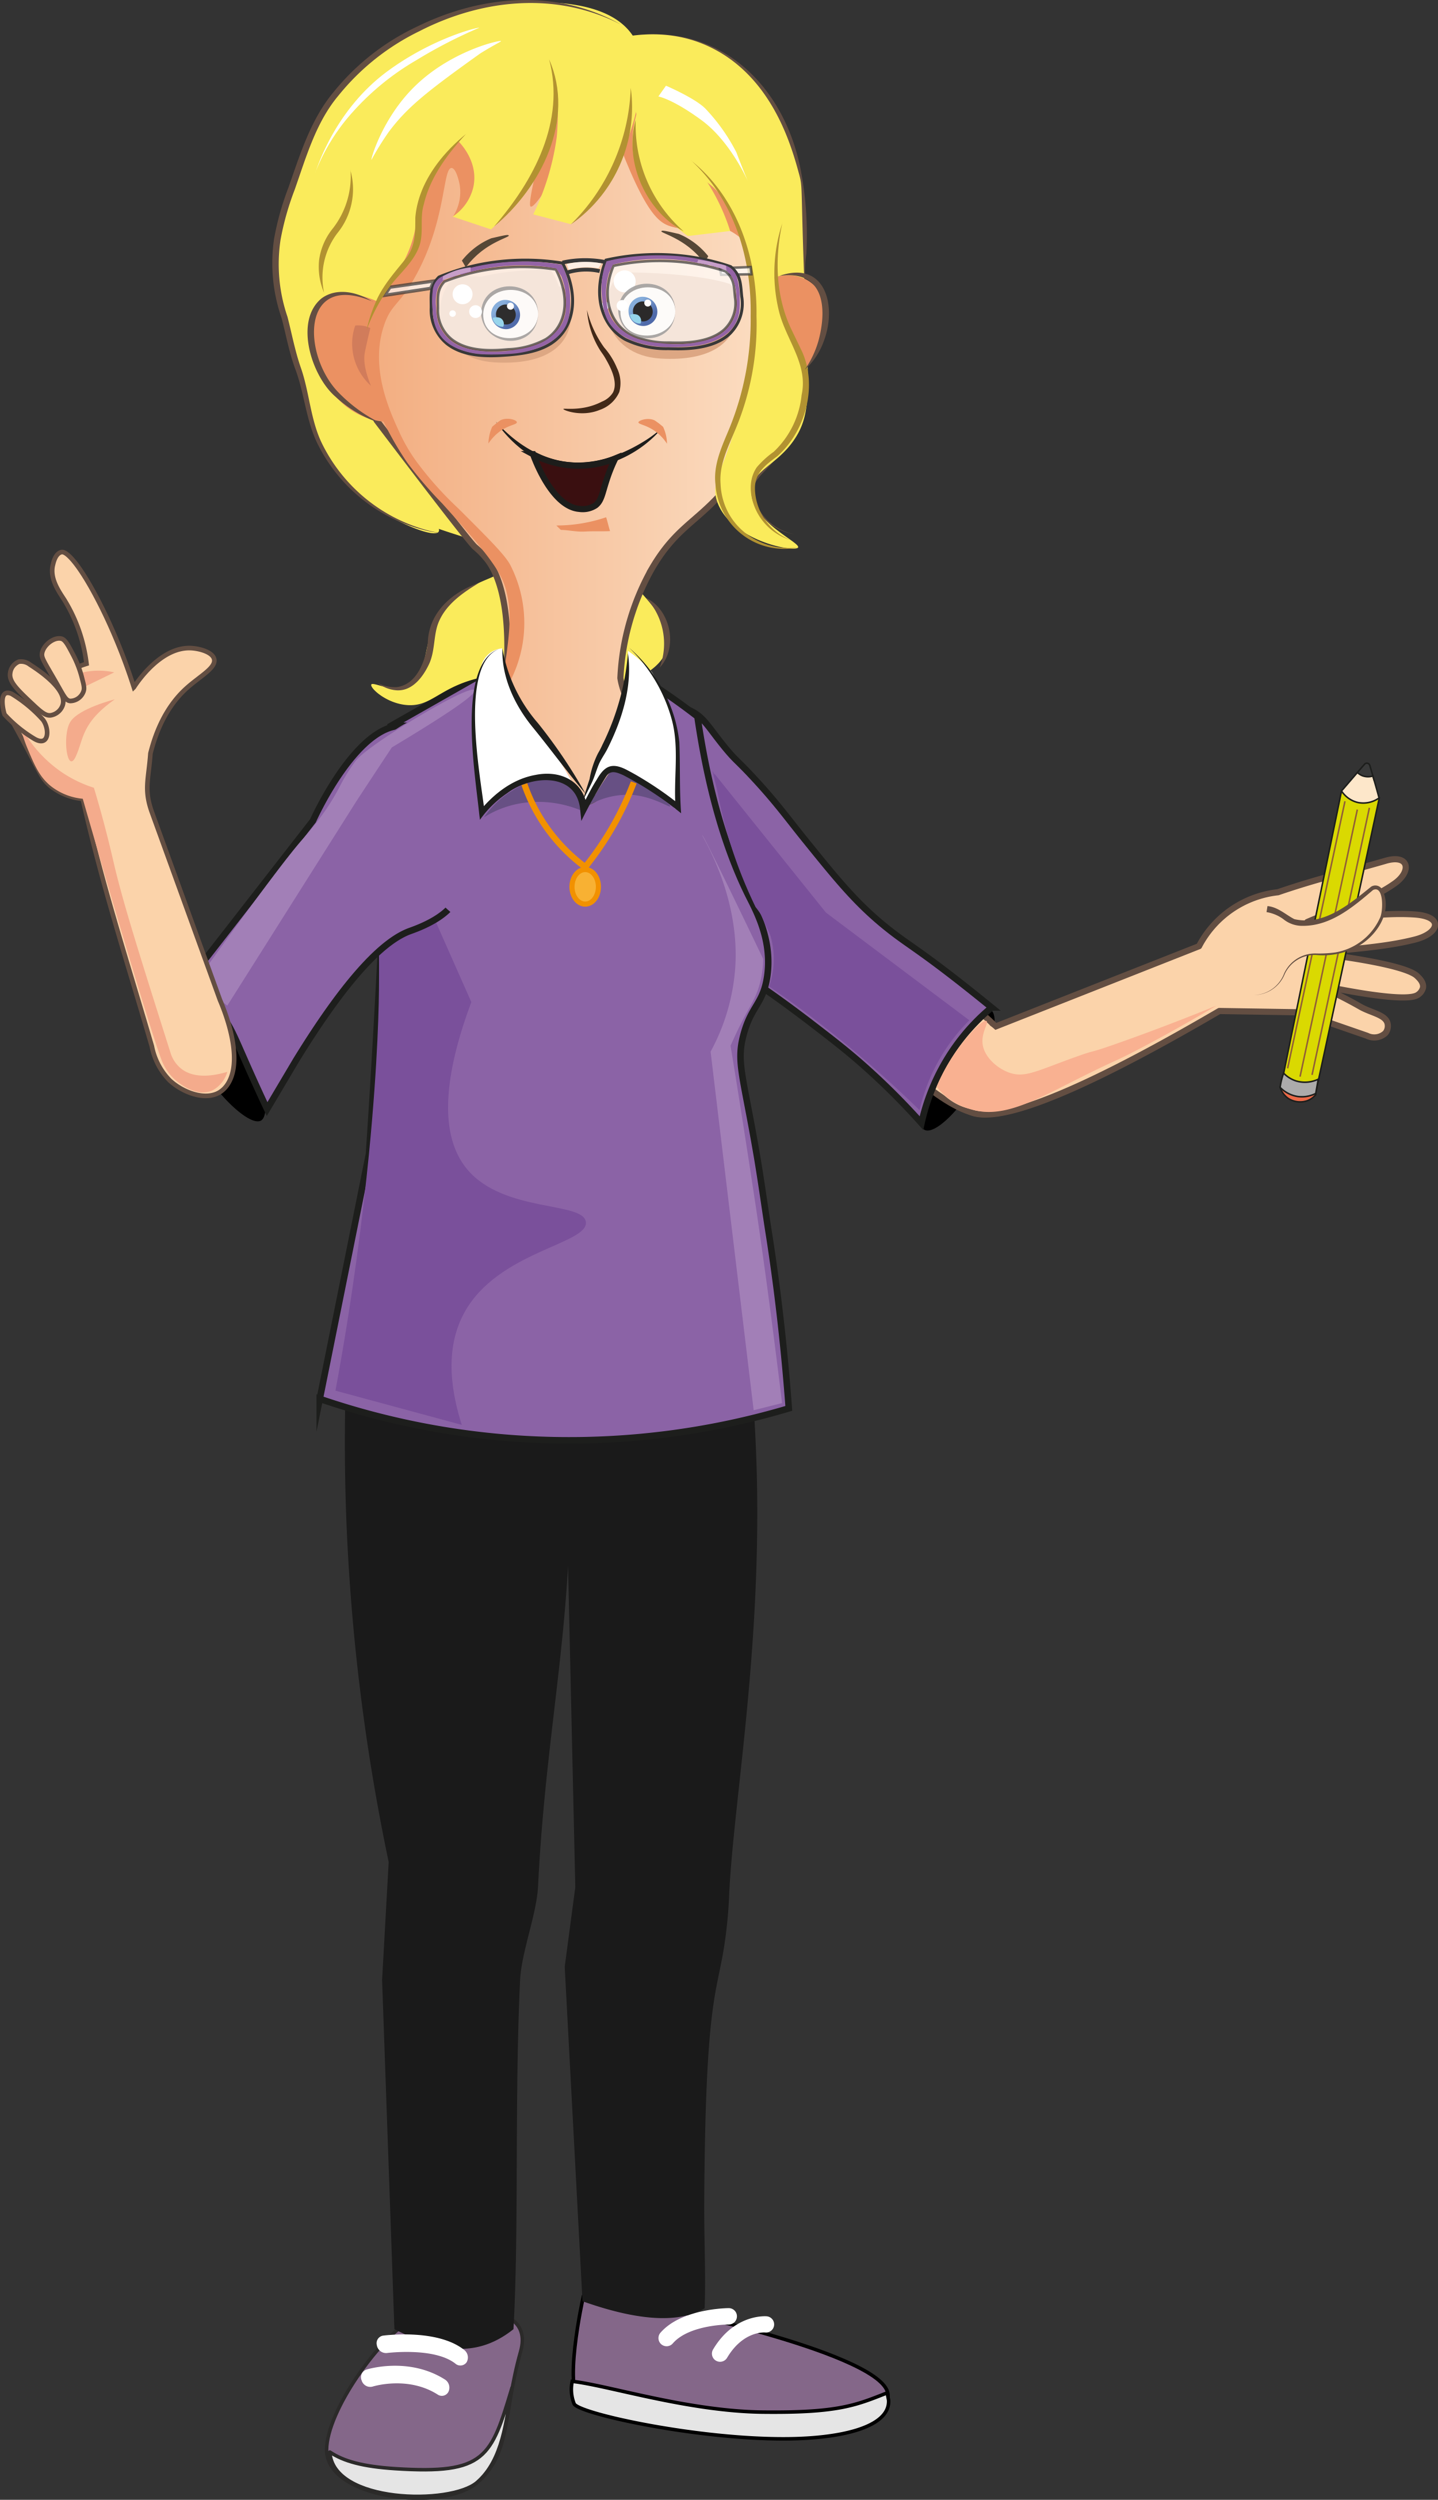 <svg id="Lager_1" data-name="Lager 1" xmlns="http://www.w3.org/2000/svg" xmlns:xlink="http://www.w3.org/1999/xlink" viewBox="0 0 233.71 406.25"><rect x="0" y="0" width="233.71" height="406.25" fill="#333333" stroke="none"/><defs><style>.cls-1,.cls-3{fill:#846789;}.cls-1,.cls-2{stroke:#000;}.cls-1,.cls-12,.cls-19,.cls-2,.cls-23,.cls-3,.cls-33,.cls-34,.cls-40,.cls-41,.cls-42,.cls-48,.cls-49,.cls-50,.cls-59,.cls-9{stroke-miterlimit:22.93;}.cls-1,.cls-2,.cls-3,.cls-5{stroke-width:0.57px;}.cls-1,.cls-10,.cls-11,.cls-12,.cls-13,.cls-14,.cls-15,.cls-16,.cls-17,.cls-19,.cls-2,.cls-21,.cls-22,.cls-23,.cls-24,.cls-26,.cls-27,.cls-29,.cls-3,.cls-31,.cls-32,.cls-33,.cls-34,.cls-38,.cls-39,.cls-4,.cls-40,.cls-41,.cls-42,.cls-43,.cls-44,.cls-45,.cls-47,.cls-48,.cls-49,.cls-5,.cls-59,.cls-6,.cls-60,.cls-8,.cls-9{fill-rule:evenodd;}.cls-2,.cls-5{fill:#e5e5e5;}.cls-3,.cls-5{stroke:#2b2a29;}.cls-4{fill:#1a1a1a;}.cls-5{stroke-linecap:round;}.cls-10,.cls-5{stroke-linejoin:round;}.cls-33,.cls-36,.cls-41,.cls-42,.cls-43,.cls-6{fill:#fff;}.cls-7{fill:#634e42;}.cls-10,.cls-11,.cls-58,.cls-59,.cls-9{fill:#fbd3aa;}.cls-10,.cls-23,.cls-59,.cls-9{stroke:#634e42;}.cls-12,.cls-16{fill:#8b63a6;}.cls-12,.cls-19,.cls-51,.cls-52,.cls-53,.cls-54,.cls-55,.cls-56{stroke:#1d1e1c;}.cls-12,.cls-19{stroke-width:1.06px;}.cls-13{fill:#7a509b;}.cls-14{fill:#699bd0;}.cls-15{fill:#97bee5;}.cls-17{fill:#a27fb7;}.cls-18{fill:#683b13;}.cls-19{fill:#4caf65;}.cls-20{fill:#f9b191;}.cls-21{fill:#e8463b;}.cls-22{fill:#faeb5b;}.cls-23{stroke-width:1px;fill:url(#Namnlös_övertoning_38);}.cls-24{fill:#eb9162;}.cls-25{fill:#1d1d1b;}.cls-26{fill:#422918;}.cls-27{fill:#564736;}.cls-28{fill:#b29231;}.cls-29{fill:#675084;}.cls-30{fill:#1d1e1c;}.cls-31{fill:#d17c5b;}.cls-32{fill:#dda783;}.cls-33,.cls-34,.cls-40,.cls-41,.cls-42{stroke:#383838;}.cls-33{stroke-width:0.43px;}.cls-33,.cls-41,.cls-42,.cls-43{opacity:0.7;}.cls-34,.cls-40,.cls-49,.cls-56{fill:none;}.cls-34{stroke-width:0.48px;}.cls-35{opacity:0.82;}.cls-37{fill:#9b9a9a;}.cls-38{fill:url(#Namnlös_övertoning_5);}.cls-39{fill:#80cce8;}.cls-40{stroke-width:0.62px;}.cls-41{stroke-width:0.4px;}.cls-42{stroke-width:0.54px;}.cls-44{fill:#9464a6;}.cls-45{fill:#c79ec9;}.cls-46{opacity:0.83;}.cls-47{fill:url(#Namnlös_övertoning_5-2);}.cls-48{fill:#3a0f10;stroke:#1d1d1b;}.cls-49,.cls-50{stroke:#f29100;}.cls-50{fill:#f8b133;stroke-width:0.83px;}.cls-51{fill:#dad901;}.cls-51,.cls-52,.cls-53,.cls-54,.cls-55,.cls-56,.cls-57{stroke-miterlimit:10;stroke-width:0.25px;}.cls-52{fill:#fde7ca;}.cls-53{fill:#393a3a;}.cls-54,.cls-57{fill:#ec6947;}.cls-55{fill:#acabab;}.cls-57{stroke:#925f36;}.cls-59{stroke-width:0.75px;}.cls-60{fill:#f4ab8c;}</style><linearGradient id="Namnlös_övertoning_38" x1="1871.18" y1="71.09" x2="1945.71" y2="71.09" gradientTransform="matrix(-1, 0, 0, 1, 2001.14, 0)" gradientUnits="userSpaceOnUse"><stop offset="0" stop-color="#fce1c7"/><stop offset="0.98" stop-color="#f2ab7d"/></linearGradient><linearGradient id="Namnlös_övertoning_5" x1="1917.86" y1="52.23" x2="1920.09" y2="49.99" gradientTransform="matrix(-1, 0, 0, 1, 2001.14, 0)" gradientUnits="userSpaceOnUse"><stop offset="0" stop-color="#2b4d9a"/><stop offset="1" stop-color="#6d9dd4"/></linearGradient><linearGradient id="Namnlös_övertoning_5-2" x1="1895.55" y1="51.72" x2="1897.77" y2="49.48" xlink:href="#Namnlös_övertoning_5"/></defs><path class="cls-1" d="M108.11,375.19s38.94,8.13,36.06,14.78-45.95,2.21-49.46.74.09-17.47.09-17.47S107.15,375.56,108.11,375.19Z" transform="translate(0 0)"/><path class="cls-2" d="M144.19,388.87l.23,1.19c.25,4.51-8.15,6.38-17.82,6.28-14.54-.13-32.85-4.21-33.3-5.72A6.27,6.27,0,0,1,93,387c5.68.61,18.75,4.86,31,5S139.13,390.87,144.19,388.87Z" transform="translate(0 0)"/><path class="cls-3" d="M66.8,377c-5.18,3-13.69,14.78-13.72,21.13,0,8,18.92,10.1,24.46,5.33s4.17-11,7.07-21.3c1.46-5.16-3-6.64-7.45-6.77C75.88,375.33,68.3,376.12,66.8,377Z" transform="translate(0 0)"/><path class="cls-4" d="M120.45,209.71a250,250,0,0,1,2.55,30c.7,28.81-3.74,53.05-4.48,67.89a73.78,73.78,0,0,1-.84,8.8c-1.24,7.87-3.06,8.86-3.23,42.1,0,6.15.26,11.09.07,16.63-4.46,2.65-11.52,1.81-19.85-1.15l-2.89-54.36,1.72-12.93-1.18-52.18c-.95,17.09-3.91,32.23-4.87,52-.22,4.56-2.7,10.71-2.92,15.26-.92,19.15-.16,40.19-1.08,56.75-6.45,5.16-12.9,3.26-19.35,0l-2-56.74,1.07-19.18A334.57,334.57,0,0,1,56.33,248c-.4-9.64-.35-18.79,0-27.39Z" transform="translate(0 0)"/><path class="cls-5" d="M53.61,398.49c.46,8.34,19.63,8.63,23.91,4.95s4.72-10.19,5.7-15.42c-3.4,11.32-4.25,14.13-19,13.17C59,400.85,55.87,400,53.61,398.49Z" transform="translate(0 0)"/><path class="cls-6" d="M118.44,377.76a1.33,1.33,0,0,0,0-2.66s-7.63,0-11.1,4a1.32,1.32,0,1,0,2,1.74C112,377.76,118.42,377.76,118.44,377.76Z" transform="translate(0 0)"/><path class="cls-6" d="M62.25,379.57a1.25,1.25,0,0,0-1,1.57,1.52,1.52,0,0,0,1.59,1.26s7.69-1,11.16,1.71a1.23,1.23,0,0,0,1.84-.22,1.56,1.56,0,0,0-.4-2C71,378.36,62.28,379.57,62.25,379.57Z" transform="translate(0 0)"/><path class="cls-6" d="M124.36,379.06a1.32,1.32,0,1,0,.27-2.63s-5.23-.52-8.74,5.39a1.32,1.32,0,0,0,2.28,1.35C120.82,378.71,124.35,379.06,124.36,379.06Z" transform="translate(0 0)"/><path class="cls-6" d="M59.51,385.1a1.31,1.31,0,0,0-.73,1.76,1.46,1.46,0,0,0,1.74,1s5.68-1.83,10.59,1.27a1.2,1.2,0,0,0,1.78-.45,1.57,1.57,0,0,0-.61-2C66.29,382.91,59.53,385.09,59.51,385.1Z" transform="translate(0 0)"/><path class="cls-7" d="M102.77,5.8c14.69-2,25,8.55,27.47,22.36a56.24,56.24,0,0,1,.81,13.09,21.47,21.47,0,0,0-.22,3.19c0,2.14,0,7.52,0,9.74-.26,4.36,1.24,8.8-.19,13-1,3.22-3.13,5.82-5.32,8.27-1.34,1.54-3.41,3-2.85,5.25a8.55,8.55,0,0,0,6.73,6.13,9.2,9.2,0,0,1-5.61-3.11c-1.37-1.67-2.4-4.3-.87-6.2,4.28-4.78,8.8-9.93,7.47-16.84-.55-5.68-.31-12.25-.34-17.95a45.86,45.86,0,0,0,.18-8C129.5,18.84,120.21,4.4,102.77,5.8Z" transform="translate(0 0)"/><path class="cls-8" d="M161.05,169.88c.25-1,1.29-5-.09-5.8-1.17-.7-3.49,1.18-4.17,1.73-6.45,5.25-8.77,16.63-6.53,17.81C152.34,184.73,159.08,177.47,161.05,169.88Z" transform="translate(0 0)"/><path class="cls-9" d="M130.22,138.59c1.09,1.15,2.82,3,4.9,5.25,3.52,3.85,5.86,6.57,6.53,7.33,9.26,10.51,21,12,22.61,20.51.55,2.88.1,7.4-2.44,8.89-8.87,5.19-36.83-31.29-38.7-34.7l-1.69-3.08Z" transform="translate(0 0)"/><path class="cls-10" d="M159.09,167.89l35.78-14.12A16.52,16.52,0,0,1,207.7,145c6.29-2.16,11.11-3.26,17.48-5.11,3.83-1.12,4.29,1.69,1.51,3.67-4.3,3.06-9.49,4.19-14.23,6.28,5.81-.41,11.62-1.61,17.43-1.23,4.86.33,4,3.09.07,4.08-5.24,1.33-10.66,1.49-16,2.23,1.51.17,14.16,1.68,16.32,3.67.31.3,1.11,1,1,1.89a1.94,1.94,0,0,1-.86,1.2c-2,1.43-14.46-1.24-16.33-1.65,2.79,1.33,4.88,2.36,7.06,3.61,1.8,1,4.05,1.27,4.37,2.71a1.85,1.85,0,0,1-.35,1.53,2.64,2.64,0,0,1-3,.44l-11-3.81-13-.21q-36.6,21.39-41.6,15.59Q154.13,177,159.09,167.89Z" transform="translate(0 0)"/><path class="cls-11" d="M158.43,165.67c3.6.61,5.48,4.05,5.76,6.8a8.23,8.23,0,0,1-2.11,6,4.84,4.84,0,0,1-1.68,1.43c-2.56,1.2-6.3-.68-8.18-3.27-.4-.56-2.55-3.52-1.31-6.78A6.93,6.93,0,0,1,158.43,165.67Z" transform="translate(0 0)"/><path class="cls-8" d="M42.35,182.14c1.74-.82.27-7.37-.77-10.43a24.43,24.43,0,0,0-10.9-13,8.61,8.61,0,0,0-.71,1.5C26.64,169.38,39.44,183.52,42.35,182.14Z" transform="translate(0 0)"/><path class="cls-12" d="M149.76,182.52a114.13,114.13,0,0,0-10.33-10.18c-2.73-2.35-5-4.06-8-6.38-7.9-6-9.32-6.5-11.87-8.61-11.2-9.22-13.21-23.68-14.05-29.53-.58-4-1.61-10.95,1.5-12.75,1.87-1.08,4.64.19,5.09.39,2.33,1.05,3,2.72,5.86,6.19,1.66,2,1.85,1.9,4.37,4.61,3.9,4.18,5.73,6.8,8.59,10.33,5.23,6.47,8.28,10.25,13.24,14.23,3.21,2.57,4.7,3.22,11.43,8.46,2.37,1.85,4.29,3.41,5.57,4.45a33.37,33.37,0,0,0-4.82,4.93A34.25,34.25,0,0,0,149.76,182.52Z" transform="translate(0 0)"/><path class="cls-12" d="M123,187.74c-2.22-13-3.36-15.09-2.17-19.55,1.26-4.75,3.19-5,3.86-9.5.85-5.79-1.71-10.51-3-13.06-2.89-5.82-6.26-14.89-8.34-29.18-2.11-1.63-4.32-3.23-6.67-4.77l-.67-.44a28.87,28.87,0,0,1-1.36,7.14,29.64,29.64,0,0,1-4.86,9.09A152,152,0,0,1,84.69,115.2c-2.12-2-4.12-3.92-6-5.85L63.47,118q-.93,27.26-2.6,55.23-.42,7.19-.9,14.3-4,19.91-8,39.8a125.18,125.18,0,0,0,76.23,1.55c-.87-11.69-2.1-21-3.1-27.52C124.37,196.79,123.77,192.25,123,187.74Z" transform="translate(0 0)"/><path class="cls-13" d="M61.31,144.29c.16,3.65.33,8.81.29,15,0,3.56-.16,13.12-1.63,28.2-1,10.05-2.6,23.12-5.45,38.51l20.53,5.56c-1.52-4.8-3-12,.41-18.23,5.45-10,20.16-11.13,19.76-14.73-.37-3.38-13.27-1.47-19.24-8.51-5.31-6.27-3.1-17.26.62-27.24q-3.51-7.91-7-15.81Z" transform="translate(0 0)"/><path class="cls-12" d="M30,160.19l11.34-14.56,9.53-12.25c.32-.73,7.54-16.49,15.25-15.39a6.62,6.62,0,0,1,2.84,1.23c10.26,6.6,5.7,25.48,5.55,25.63h0c-.66,4-6.78,6.05-8,6.5-3.66,1.39-9.36,6.24-18.42,21l-4.68,7.89c-.42-.89-1.1-2.34-1.91-4.13-3.35-7.37-3.82-9.16-5.71-11.41A17.92,17.92,0,0,0,30,160.19Z" transform="translate(0 0)"/><path class="cls-14" d="M61,125" transform="translate(0 0)"/><path class="cls-15" d="M124.46,166.6" transform="translate(0 0)"/><path class="cls-16" d="M62.58,119.89c4.89-4.2,9-4.06,10.2-4,9.09.8,13.09,13.38,14.25,17s2.75,8.66.2,13.06c-.5.86-2.68,4.61-6.73,5.15-3.77.49-6.79-2.36-8.51-4C63.39,139.18,62.65,124.84,62.58,119.89Z" transform="translate(0 0)"/><path class="cls-13" d="M122.8,147.41a74.76,74.76,0,0,1-4.9-13.06,75.74,75.74,0,0,1-1.78-8.61l18.11,22.56,23.31,17.51a30.08,30.08,0,0,0-8.09,14.61,182.27,182.27,0,0,0-15.52-13.57c-3-2.37-6-4.54-8.93-6.54a13.51,13.51,0,0,0-2.2-12.9Z" transform="translate(0 0)"/><path class="cls-17" d="M32.21,159.08c10.64-14.84,15.18-20.72,17.08-22.82.1-.12,1.1-1.24,2.32-2.82a36.63,36.63,0,0,0,3.68-5.76,29.53,29.53,0,0,1,2.49-4c2-2.68,18.74-12.7,19.35-11.51.26.5-2.53,2.75-13.45,9.3q-2.88,4.35-5.74,8.71-10.5,16.62-21,33.25c-.82-.64-1.69-1.36-2.57-2.18S32.86,159.79,32.21,159.08Z" transform="translate(0 0)"/><path class="cls-15" d="M159.57,179.66" transform="translate(0 0)"/><path class="cls-18" d="M207.26,148.72c3.41,1.51,3.12,6.78,0,8.46,1.42-2.91,1.74-5.71,0-8.46Z" transform="translate(0 0)"/><path class="cls-19" d="M54.9,171.68" transform="translate(0 0)"/><path class="cls-20" d="M164.09,174.34c2.49.84,4.31-.26,10.44-2.47,4.34-1.57,1.42-.29,8.1-2.67,3.79-1.35,8.92-3.26,15.07-5.77-2.86,1.7-6.82,4-11.63,6.55-5.49,2.91-3.78,1.76-11.89,5.85-5.4,2.73-10.16,5.27-14.47,4.83a12.44,12.44,0,0,1-4.06-1.19,10.86,10.86,0,0,1-3.43-2.86,31.26,31.26,0,0,1,4.22-7.15c1.58-2,3.43-3.83,3.88-3.53s-.95,1.92-.59,3.94S162.15,173.68,164.09,174.34Z" transform="translate(0 0)"/><path class="cls-21" d="M73.21,122.17" transform="translate(0 0)"/><path class="cls-22" d="M118.52,76.17c-2,4.21-3.57,7.2-6.88,9.28-5.37,3.39-10.55,1.35-11.52,3.84-1.5,3.85,9.84,9.8,8.32,16-.93,3.79-6.19,5.47-6.91,5.7-4.26,1.37-5.9-.71-13.16-1.19-4.72-.3-9.4-.57-14.35,1.69-3.38,1.54-4.82,3.33-7.88,3.09-3.34-.26-6-2.74-5.8-3.32s3.47,1.43,6.19.22c3.2-1.44,1.83-6.42,4.8-11.31,3.88-6.4,11.09-5.85,11.2-8.64C82.7,87,63.87,87.11,57.17,76.74c-4.93-7.61-1.88-18.69,2.48-28.24q8.16-12,16.31-24l29.81-2.82L128,50.45A179,179,0,0,1,118.52,76.17Z" transform="translate(0 0)"/><path class="cls-23" d="M80.46,120.1a59.45,59.45,0,0,0,2-14.44c.1-10.43-2.68-14.07-3.5-15-.31-.37-.6-.68-.86-.94-.48-.47-.86-.79-.9-.82-.55-.46-4.43-5.37-15.09-19.4a31.77,31.77,0,0,1-5.69-11.73,32.48,32.48,0,0,1,2.45-22.28C65,23.72,74.55,14.13,77.17,14c21.2-3.8,38-4.68,45.59,10.18,1.41,2.78,6.13,6.91,6.35,11.1.38,7.27,1.72,10.89,0,17.32-1.49,5.52-2.56,14.67-8.86,23.76-5.84,8.4-9.71,8.19-14.28,16a39.85,39.85,0,0,0-5.14,17.83c.74,5.15,7.51,14.38,7.51,14.38a10.6,10.6,0,0,0-4.12,0c-5.16,1-5.71,5.4-9.52,6-4.22.63-8.6-4-11.55-7.15A29,29,0,0,1,80.46,120.1Z" transform="translate(0 0)"/><path class="cls-24" d="M79.87,115.12a35,35,0,0,0,2.54-9.46c.39-3.18.79-6.5-.29-10.2-1-3.25-4.07-6.76-10.25-13.64a63.88,63.88,0,0,1-5.74-6.72,51.92,51.92,0,0,1-4.55-8.22c-7.49-17.37-2.75-31.43-2.75-31.43,4.42-13,14.94-19.56,18.34-21.48,21.2-3.8,38-4.68,45.59,10.18.87,1.72,3,4,4.56,6.39l-.55,19.05a35.42,35.42,0,0,0-4.84-9.06,8.42,8.42,0,0,0-3.27-3c-1.76-.8-3,.08-6.13-.14a14.81,14.81,0,0,1-3.83-.7c-1.73-.65-3.8-2.3-7.84-12.7-1.94-5-2.48-7.46-4.08-7.55-1.76-.1-4.24,3.16-4.24,3.16A26.83,26.83,0,0,1,88,31.8c-1.13,1.61-1.6,1.85-1.75,1.77-.83-.45,3.22-13.67,2.33-16.64a.58.58,0,0,0-.18-.29c-1.38-1.19-9,5.75-9,5.75a10.94,10.94,0,0,1-1,8.83,10.38,10.38,0,0,1-4.8,4,7.32,7.32,0,0,0,1.12-5.12c-.15-.83-.64-2.78-1.33-2.8-1.5,0-.8,8.88-6.19,18.16-2.42,4.16-3.51,4-4.64,7C60,59.34,63.16,66.43,64.8,70a28.06,28.06,0,0,0,2.67,4.71,55.47,55.47,0,0,0,7,7.9c5.07,5.06,7.61,7.59,8.47,9.22a20.7,20.7,0,0,1,2,12.76A20.93,20.93,0,0,1,79.87,115.12Z" transform="translate(0 0)"/><path class="cls-24" d="M90.42,85.4l.73.72c1.2,0,2.46.35,4,.26,1.32-.08,3,0,4-.07-.19-.54-.45-1.7-.64-2.25A25.19,25.19,0,0,1,90.42,85.4Z" transform="translate(0 0)"/><path class="cls-25" d="M80.58,68.52c7,7.69,15.28,8.64,24.09,3.2a19.46,19.46,0,0,0,3.1-2.35,18.78,18.78,0,0,1-13.89,6.81c-5.48.29-10.34-3.37-13.3-7.66Z" transform="translate(0 0)"/><path class="cls-26" d="M95.4,50.38A14.13,14.13,0,0,0,97.58,57c.26.39.47.64.8,1.21.64,1.12,2.18,3.78,1.23,5.6a3.75,3.75,0,0,1-1.79,1.46c-3.17,1.66-6.25,1-6.26,1.2s3,1.36,5.92.14a5.37,5.37,0,0,0,3.17-2.9,5.53,5.53,0,0,0-.37-3.88,12.05,12.05,0,0,0-2.08-3.35A17.22,17.22,0,0,1,95.4,50.38Z" transform="translate(0 0)"/><path class="cls-22" d="M88.92,10.91c1.54-1,14.12-8.78,25.92-3.52,10.5,4.68,13.73,16.12,15,20.79.73,2.64.19,1.61,1.12,23.52.5,12,.83,15.89-2,19.93s-6.67,4.8-6.83,8.09c-.25,5,8,8.41,7.58,9.25s-10.76-1-13.1-7.3c-1.38-3.72,1.42-5.17,4.2-17.11.15-.64,1.88-8.18,1.7-14a47.9,47.9,0,0,0-1.16-8.65c0-.17-.08-.33-.12-.47-1.09-4.16-2.07-7.88-5.3-11a27.94,27.94,0,0,0-9.6-5.41l-.87-.29-.24-.08c-.63-.2-1.7-6.69-2.56-8.71C101.72,13.73,98.59,11.34,88.92,10.91Z" transform="translate(0 0)"/><path class="cls-24" d="M125.87,45.09a6.73,6.73,0,0,1,5.17.34A6.23,6.23,0,0,1,133.56,48c1.23,2.29.61,4.68.15,6.47a14,14,0,0,1-2.92,5.64A61.32,61.32,0,0,1,128,53.28,59.38,59.38,0,0,1,125.87,45.09Z" transform="translate(0 0)"/><path class="cls-22" d="M62.63,46.83l.09-.09a30.75,30.75,0,0,0,1.9-2.56,18.35,18.35,0,0,0,.95-1.6c2.24-4.22,1.94-6.95,3.13-10.58a22,22,0,0,1,5.83-9c.18.18,3.3,3.25,2.4,7.4a7.91,7.91,0,0,1-3.36,4.8l6.24,2.08A33.39,33.39,0,0,0,90.5,15l.09,1.09a41.67,41.67,0,0,1-.1,6.14,41.55,41.55,0,0,1-3.82,12.61l6.11,1.59c3.87-3.85,9.28-10.56,10.93-19.93.64-3.61,1.27-7.13-.61-10.29-4-6.83-16.2-5.91-20-5.67-16,1-25.92,11.75-27.23,13.23C49.9,20.54,48,27.56,45.73,36.18a25.52,25.52,0,0,0-1,8,24.77,24.77,0,0,0,1.15,6.3c4.84,15.91,3.85,20,8.93,26.33a29,29,0,0,0,7.84,6.72c3.38,2,8,3.83,8.64,2.88S67.9,82.71,64.05,76a37.74,37.74,0,0,1-2.87-6.14C56.7,57.28,61.8,47.82,62.63,46.83Z" transform="translate(0 0)"/><path class="cls-22" d="M104.11,16.7a16.29,16.29,0,0,0-1.31,6.36c0,8.93,7.9,14.54,9,15.3l6.87-.82a32.77,32.77,0,0,0-6.35-11.46c-1.74-2-2.86-2.72-4-4.66-2.35-4-2.16-8.4-1.65-11.48Z" transform="translate(0 0)"/><path class="cls-21" d="M125.84,96.73" transform="translate(0 0)"/><path class="cls-6" d="M108.24,13.93s4.69,2,6.39,3.71a30.34,30.34,0,0,1,5.06,7.14c.54,1.48,1.84,4.64,1.84,4.64S118.75,23,114,19.52s-7-3.84-7-3.84Z" transform="translate(0 0)"/><path class="cls-27" d="M75.07,42.35l.64,1.1a13.62,13.62,0,0,1,2.81-2.81c2.13-1.58,4.24-2.14,4.17-2.35s-.55-.09-2.84.43a12.05,12.05,0,0,0-1.6.81A12.31,12.31,0,0,0,75.07,42.35Z" transform="translate(0 0)"/><path class="cls-27" d="M115.11,41.64l-.64,1.1a13.62,13.62,0,0,0-2.81-2.8c-2.13-1.58-4.24-2.15-4.17-2.35s.55-.1,2.84.43a11,11,0,0,1,1.6.81A12.12,12.12,0,0,1,115.11,41.64Z" transform="translate(0 0)"/><path class="cls-6" d="M77.89,4.51c-.06-.14-7.44,1.6-14.82,7-9,6.57-11.75,16.58-11.83,16.53a32.24,32.24,0,0,1,6.17-9.93A42.43,42.43,0,0,1,67.65,9.79,78.39,78.39,0,0,1,77.89,4.51Z" transform="translate(0 0)"/><path class="cls-24" d="M62.32,49.48c-5.15-2.75-9.84-2-11.33,1-1,2-.55,4.95-.16,6.48,3,11.65,11.78,11.56,11.78,11.56a40.78,40.78,0,0,1-1.28-11.18A39.17,39.17,0,0,1,62.32,49.48Z" transform="translate(0 0)"/><path class="cls-6" d="M94.68,130.51c1.48-4.12,2.82-7.42,3.8-9.7a42.8,42.8,0,0,0,2.79-7.37,28.81,28.81,0,0,0,.78-7.68,21.71,21.71,0,0,1,2.23,1.77,22.44,22.44,0,0,1,1.69,1.72,30.93,30.93,0,0,1,3.59,8.84,31.27,31.27,0,0,1,.19,13.34c-4.34-4.77-8.68-7.5-10.8-6.3-.59.33-.74,1.16-2.35,3.2A26.33,26.33,0,0,1,94.68,130.51Z" transform="translate(0 0)"/><path class="cls-6" d="M94.68,130.51a64.28,64.28,0,0,0-6.3-10.65A38.2,38.2,0,0,1,84,113.29a26.38,26.38,0,0,1-2.38-7.92,3.8,3.8,0,0,0-3.28,2.48,31.76,31.76,0,0,0-1.2,5.2,35.54,35.54,0,0,0-.24,7.12,68.66,68.66,0,0,0,1.44,11.19c1.33-1.16,5.66-4.76,10.23-5.11a5.63,5.63,0,0,1,3.27.53A6.09,6.09,0,0,1,94.68,130.51Z" transform="translate(0 0)"/><path class="cls-24" d="M79.34,55.77l.72.36a5.73,5.73,0,0,0,4.84,1.13c1.06-.2,2.82-.83,2.81-1.6a.79.79,0,0,0-.32-.56,7.5,7.5,0,0,1-8,.67Z" transform="translate(0 0)"/><path class="cls-6" d="M81.43,6.68c-.1-.22-8.3,1.58-14.26,7.59-5.08,5.1-6.94,11.64-6.8,11.71a45.66,45.66,0,0,1,2.83-4.57c3-4,6.17-6.52,14.86-12.73C80.5,7.17,81.47,6.76,81.43,6.68Z" transform="translate(0 0)"/><path class="cls-7" d="M100.93,4C90.46-1.42,78.38-.18,68.16,5.07A38.49,38.49,0,0,0,55,15.54c-3.65,4.35-5.22,9.93-7.11,15.3A45.19,45.19,0,0,0,45.59,39a26.44,26.44,0,0,0,1.13,12.48c.72,2.79,1.22,5.54,2.17,8.27,1.41,4,1.55,8.44,3.43,12.3A26.86,26.86,0,0,0,72,86.73,26.66,26.66,0,0,1,51.71,72.32C49.74,68.47,49.5,64,48,60c-1-2.67-1.51-5.56-2.23-8.29a27.23,27.23,0,0,1-1.23-12.88,45.63,45.63,0,0,1,2.33-8.33c1.9-5.39,3.62-11.09,7.36-15.56A38.47,38.47,0,0,1,67.79,4.32C78.26-.82,90.52-1.89,100.93,4Z" transform="translate(0 0)"/><path class="cls-28" d="M89.24,9.63c4.3,9.77-1.3,20.84-8.95,27.19,6.46-7.45,11.65-17.11,8.95-27.19Z" transform="translate(0 0)"/><path class="cls-28" d="M102.51,14.28a23.19,23.19,0,0,1-9.73,22.19,32.76,32.76,0,0,0,9.73-22.19Z" transform="translate(0 0)"/><path class="cls-28" d="M103.32,19.51a22.93,22.93,0,0,0,7.81,18.1c-6.18-3.34-9.74-11.3-7.81-18.1Z" transform="translate(0 0)"/><path class="cls-28" d="M112.31,26.08c7.54,6,10.78,15.87,10.64,25.28a44,44,0,0,1-3.46,18.51c-1.18,2.83-2.62,5.64-2.38,8.76.26,6.61,6.11,11.12,12.61,10.34a11.2,11.2,0,0,1-13.44-10.28c-.38-3.24,1.12-6.3,2.31-9.19A46.66,46.66,0,0,0,122,51.38c.17-9.33-2.62-18.8-9.67-25.3Z" transform="translate(0 0)"/><path class="cls-7" d="M77.88,94.71c-2.78,1.68-5.6,3.65-6.72,6.74-.7,2-.47,4.45-1.44,6.5s-2.67,4.34-5.18,4.24a5.58,5.58,0,0,1-3.15-1.2,6,6,0,0,0,3.14.67c3.27-.46,4.62-4.3,5-7.2.13-4.95,4-8.29,8.38-9.75Z" transform="translate(0 0)"/><path class="cls-29" d="M95.09,132a5.34,5.34,0,0,0-1.38-4.25c-1.25-1.2-2.86-1.21-4.25-1.22a11.69,11.69,0,0,0-6.26,2,14.65,14.65,0,0,0-4.54,4.29,16.21,16.21,0,0,1,7.74-2.47A18,18,0,0,1,95.09,132Z" transform="translate(0 0)"/><path class="cls-29" d="M95.8,130.8c1-1.85,1.93-3.29,2.62-4.31.46-.69.58-.84.82-1,.74-.39,1.86-.19,6.48,3,1.79,1.24,3.33,2.33,3.2,2.55s-2.74-1.55-6.12-1.86A12.75,12.75,0,0,0,95.8,130.8Z" transform="translate(0 0)"/><path class="cls-7" d="M105,97.17c4,1.9,5.28,8.06,2.21,11.33A10.9,10.9,0,0,0,105,97.17Z" transform="translate(0 0)"/><path class="cls-28" d="M127.16,36.19c-1.29,5.89-1.1,12.09,1.54,17.51L130.29,57c2.65,5.67.66,13.05-3.94,17.13-2,1.48-3.75,2.77-3.65,5.45a9.22,9.22,0,0,0,5.81,8.2,9.29,9.29,0,0,1-5.5-4.59c-1.13-2.22-1.51-5.09,0-7.27a15.48,15.48,0,0,1,2.74-2.5,14.74,14.74,0,0,0,4.53-9.22c1.1-5-2.49-8.9-3.66-13.54a26,26,0,0,1,.54-14.43Z" transform="translate(0 0)"/><path class="cls-30" d="M81.11,105.46c-6.59,2.56-3,20.79-2.34,26.57l-.81-.22c2.31-2.83,5.41-5.24,9.1-5.88,4.18-.84,8,1.13,8.39,5.6l-1-.18c.83-1.54,1.56-3.12,2.51-4.61,1.27-2.24,2.43-2.87,4.82-1.67a54.86,54.86,0,0,1,8.75,5.76l-.74.38c-.34-4.65.61-9.41-.54-14a25.52,25.52,0,0,0-7-11.95,23.77,23.77,0,0,1,4.59,5.35,22.82,22.82,0,0,1,3.57,10c.16,3.87,0,7.7.29,11.56a56.43,56.43,0,0,0-9.39-6.19c-1.17-.52-2.12-.88-2.83.27a77.77,77.77,0,0,0-4,7.17l-.18-1.78c-.54-6.22-8-5.68-11.87-2.74A17.24,17.24,0,0,0,78,133.23l-.13-1.07c-.59-6-3.73-24.23,3.24-26.7Z" transform="translate(0 0)"/><path class="cls-30" d="M81.65,105.37a25,25,0,0,0,5.78,12.15A83.82,83.82,0,0,1,95.17,129c-3-3.55-5.66-7.22-8.59-10.81s-5.07-8.11-4.93-12.81Z" transform="translate(0 0)"/><path class="cls-30" d="M102.06,106.16c.75,5.3-.91,10.65-3.25,15.36-.48,1-1.1,1.77-1.5,2.73s-.68,2-1.12,2.93-.92,1.9-1.43,2.83c.32-1.15.7-2.27,1.06-3.4a15,15,0,0,1,1.36-4.17,12.78,12.78,0,0,0,.71-1.37,41.13,41.13,0,0,0,4.17-14.91Z" transform="translate(0 0)"/><path class="cls-31" d="M57.74,52.9a4.35,4.35,0,0,1,.9,0,4.22,4.22,0,0,1,1.55.42c-.15.6-.36,1.48-.6,2.57-.14.64-.27,1.25-.3,1.42-.16.84-.21,2.46,1,5.39a9.25,9.25,0,0,1-3-5.84A8.75,8.75,0,0,1,57.74,52.9Z" transform="translate(0 0)"/><path class="cls-32" d="M119.76,50.66c0,5-4.28,8.1-12.42,7.61-9.23-.56-10.89-9.74-6.43-14,4-.05,12.89.3,17.7,1.87C120,47.52,119.76,48.76,119.76,50.66Z" transform="translate(0 0)"/><path class="cls-32" d="M92.77,51.28c0,5-4.27,8.1-12.42,7.61-9.23-.56-10.89-9.74-6.43-14,4-.06,12.89.29,17.7,1.87C93,48.14,92.78,49.38,92.77,51.28Z" transform="translate(0 0)"/><path class="cls-32" d="M75.19,50.23c0,5,3.24,8.09,9.39,7.6,7-.55,8.23-9.74,4.86-14-3.06-.06-9.74.29-13.38,1.87C75,47.08,75.19,48.32,75.19,50.23Z" transform="translate(0 0)"/><path class="cls-33" d="M71.17,50.12a6.08,6.08,0,0,0,2.28,5.06c2.79,2.17,7.18,1.77,9.13,1.6a13.84,13.84,0,0,0,6.16-1.66c3.38-2.18,4-6.76,1.6-11.33a35.46,35.46,0,0,0-10-.12,33.09,33.09,0,0,0-8.11,2.09C71,47.08,71.16,48.28,71.17,50.12Z" transform="translate(0 0)"/><path class="cls-34" d="M70.08,50a7.12,7.12,0,0,0,2.54,5.83c3.11,2.5,8,2,10.17,1.84,1.71-.16,4.62-.43,6.85-1.91,3.77-2.52,4.51-7.79,1.79-13a38,38,0,0,0-11.09-.15,35.54,35.54,0,0,0-9,2.42C69.84,46.54,70.08,47.92,70.08,50Z" transform="translate(0 0)"/><g class="cls-35"><ellipse class="cls-36" cx="82.89" cy="50.96" rx="4.56" ry="4.21"/><path class="cls-37" d="M87.47,51c-.18,6-8.85,5.71-9.29,0,0-5.92,9.21-6,9.29,0Zm0,0c-.26-5.18-8.65-5.19-8.94,0-.09,5.4,8.76,5.15,8.94,0Z" transform="translate(0 0)"/></g><g class="cls-35"><path class="cls-38" d="M81.85,48.75a2.42,2.42,0,0,1,2.65,2.09,2.33,2.33,0,0,1-2,2.64,2.41,2.41,0,0,1-2.64-2.09A2.32,2.32,0,0,1,81.85,48.75Z" transform="translate(0 0)"/><path class="cls-8" d="M82,49.5a1.66,1.66,0,0,1,1.81,1.43,1.59,1.59,0,0,1-1.38,1.8,1.64,1.64,0,0,1-1.8-1.43A1.58,1.58,0,0,1,82,49.5Z" transform="translate(0 0)"/><path class="cls-39" d="M81.78,53.1a1.65,1.65,0,0,1-1.7-1.44h0a1.78,1.78,0,0,1,1.2,0A1.08,1.08,0,0,1,81.78,53.1Z" transform="translate(0 0)"/><path class="cls-6" d="M82.89,49.19a.58.58,0,0,1,.63.5.56.56,0,0,1-.48.64.59.59,0,0,1-.64-.51A.56.56,0,0,1,82.89,49.19Z" transform="translate(0 0)"/></g><path class="cls-40" d="M91.42,42.67a17.07,17.07,0,0,1,3.55-.4,17.25,17.25,0,0,1,3.43.32" transform="translate(0 0)"/><path class="cls-40" d="M92.08,44.32a10.38,10.38,0,0,1,3-.5,10,10,0,0,1,2.39.24" transform="translate(0 0)"/><path class="cls-41" d="M122.12,44.57l-4.92.09L117,43.6l5-.21Z" transform="translate(0 0)"/><path class="cls-42" d="M70,46.86,62.5,48l.88-1.33,7.11-1Z" transform="translate(0 0)"/><path class="cls-43" d="M97.26,43.59a11,11,0,0,0-4.83.24l-.32-.91a12.46,12.46,0,0,1,3-.37,12.25,12.25,0,0,1,2.64.26Z" transform="translate(0 0)"/><path class="cls-44" d="M91.2,44.84l-.8-1.21a31.07,31.07,0,0,0-5.12-.52,33.31,33.31,0,0,0-5.11.33A30.79,30.79,0,0,0,75,44.63l-1.1-.35a34.24,34.24,0,0,1,5.87-1.41,41,41,0,0,1,7.07-.35c1.56.08,3,.28,3.09.29.57.08,1,.16,1.39.22a12.43,12.43,0,0,1,1.34,5.54c0,2.11,0,4.13-1.84,5.94-2.39,2.36-6.31,2.84-7,2.92s-2.07.17-3.4.18a25.5,25.5,0,0,1-2.74-.09c-.56-.07-3.85-.46-5.74-2.52a6.18,6.18,0,0,1-1.49-3.26,12.25,12.25,0,0,1-.14-1.35,12.73,12.73,0,0,1,0-3,3,3,0,0,1,1-2.13,4.41,4.41,0,0,1,1.17-.6,3.44,3.44,0,0,1,.73-.17,3.78,3.78,0,0,1,1.27.09,2.51,2.51,0,0,1-.53.32,9.56,9.56,0,0,1-1.24.3,2.26,2.26,0,0,0-1,.78,3.32,3.32,0,0,0-.66,1.23A7.66,7.66,0,0,0,70.89,50a8.78,8.78,0,0,0,.27,2.21,6.32,6.32,0,0,0,3.37,3.92,10.53,10.53,0,0,0,3,.82,16.68,16.68,0,0,0,2.82.21,19.56,19.56,0,0,0,3.69-.37,14.55,14.55,0,0,0,3.46-.89,7.83,7.83,0,0,0,3.74-3.15,6.06,6.06,0,0,0,.74-3A11.28,11.28,0,0,0,91.2,44.84Z" transform="translate(0 0)"/><circle class="cls-36" cx="75.18" cy="47.82" r="1.62"/><circle class="cls-36" cx="73.56" cy="50.96" r="0.53"/><circle class="cls-36" cx="77.29" cy="50.64" r="1.04"/><circle class="cls-36" cx="101.52" cy="45.73" r="1.79"/><circle class="cls-36" cx="98.4" cy="49.67" r="0.65"/><path class="cls-45" d="M72,44.89a11.67,11.67,0,0,1,2.33-1,12.54,12.54,0,0,1,2.16-.44l0,.69c-.81.19-1.67.42-2.56.71-.7.22-1.35.44-2,.68Z" transform="translate(0 0)"/><path class="cls-33" d="M119.47,48.36a5.87,5.87,0,0,1-1.75,5.19c-2.56,2.32-7,2.19-8.94,2.13a14,14,0,0,1-6.31-1.29c-3.6-2-4.73-6.5-2.77-11.19a35.44,35.44,0,0,1,9.91-.72,33.58,33.58,0,0,1,8.3,1.61C119.37,45.32,119.28,46.53,119.47,48.36Z" transform="translate(0 0)"/><path class="cls-34" d="M120.55,48.22a6.9,6.9,0,0,1-1.93,6c-2.84,2.68-7.76,2.51-10,2.44a15.25,15.25,0,0,1-7-1.5c-4-2.28-5.3-7.49-3.13-12.89a38.12,38.12,0,0,1,11-.81,37.11,37.11,0,0,1,9.25,1.87C120.42,44.72,120.33,46.11,120.55,48.22Z" transform="translate(0 0)"/><path class="cls-44" d="M99,44.29,99.62,43a29.19,29.19,0,0,1,5-.82,32.29,32.29,0,0,1,10.39.9l1.06-.41a33.91,33.91,0,0,0-6-1.06,41,41,0,0,0-7.08.08c-1.55.16-3,.45-3.06.46l-1.35.31a12,12,0,0,0-.77,5.6c.22,2.1.43,4.12,2.45,5.82,2.63,2.21,6.58,2.44,7.24,2.48a30,30,0,0,0,3.4,0,23.31,23.31,0,0,0,2.72-.25c.56-.1,3.79-.69,5.47-2.85a5.91,5.91,0,0,0,1.14-3.34,11.7,11.7,0,0,0,0-1.35,12.28,12.28,0,0,0-.34-3,3.19,3.19,0,0,0-1.21-2.05,5,5,0,0,0-1.24-.54,4,4,0,0,0-.74-.12,3.29,3.29,0,0,0-1.26.17,2.5,2.5,0,0,0,.57.28,10.35,10.35,0,0,0,1.26.23,2.38,2.38,0,0,1,1.09.72,3.21,3.21,0,0,1,.8,1.18,7.89,7.89,0,0,1,.52,2.76,8.59,8.59,0,0,1,0,2.22,6,6,0,0,1-3,4.11,10.83,10.83,0,0,1-2.93,1,17.28,17.28,0,0,1-2.78.37,19.66,19.66,0,0,1-3.73-.15,14.93,14.93,0,0,1-3.54-.68,8.4,8.4,0,0,1-4.05-2.92,6.28,6.28,0,0,1-1.06-3A11.31,11.31,0,0,1,99,44.29Z" transform="translate(0 0)"/><path class="cls-45" d="M118,43.19c-.72-.22-1.5-.43-2.35-.61s-1.49-.28-2.17-.37l-.19.51A16.71,16.71,0,0,1,118.07,44Z" transform="translate(0 0)"/><g class="cls-46"><ellipse class="cls-36" cx="105.19" cy="50.58" rx="4.56" ry="4.21"/><path class="cls-37" d="M109.77,50.58c-.18,6-8.85,5.71-9.29,0,0-5.93,9.21-6,9.29,0Zm0,0c-.26-5.18-8.65-5.19-8.94,0-.09,5.4,8.76,5.15,8.94,0Z" transform="translate(0 0)"/></g><g class="cls-46"><path class="cls-47" d="M104.16,48.24a2.42,2.42,0,0,1,2.65,2.09,2.31,2.31,0,0,1-2,2.63,2.4,2.4,0,0,1-2.64-2.08A2.32,2.32,0,0,1,104.16,48.24Z" transform="translate(0 0)"/><path class="cls-8" d="M104.26,49a1.66,1.66,0,0,1,1.81,1.43,1.59,1.59,0,0,1-1.38,1.8,1.65,1.65,0,0,1-1.8-1.43A1.58,1.58,0,0,1,104.26,49Z" transform="translate(0 0)"/><path class="cls-39" d="M104.09,52.59a1.66,1.66,0,0,1-1.7-1.44h0a1.78,1.78,0,0,1,1.2,0A1.08,1.08,0,0,1,104.09,52.59Z" transform="translate(0 0)"/><path class="cls-6" d="M105.2,48.68a.58.58,0,0,1,.63.5.55.55,0,0,1-.48.63.56.56,0,0,1-.63-.5A.55.55,0,0,1,105.2,48.68Z" transform="translate(0 0)"/></g><circle class="cls-36" cx="101.13" cy="49.67" r="0.91"/><path class="cls-28" d="M75.76,21.75c-3.05,3.29-5.87,7.08-6.89,11.5-.68,2.24.06,4.63-.76,6.85S65.47,44,64,45.74a27.7,27.7,0,0,0-4.42,7.9A24,24,0,0,1,61,49.25c1.13-2.83,3.4-5.26,5.2-7.54,1.35-1.93,1.29-4.1,1.3-6.35.46-5.51,4.14-10.25,8.27-13.61Z" transform="translate(0 0)"/><path class="cls-7" d="M60.56,49C48.77,44,49.12,57.9,55.13,63.9A24.64,24.64,0,0,0,62,68.83a19.84,19.84,0,0,1-7.44-4.33c-3.86-3.26-6.82-12.28-2.31-16,2.52-1.87,6-1,8.34.55Z" transform="translate(0 0)"/><path class="cls-7" d="M126.66,44.84c7.52-2.62,9.43,4.94,7.19,10.7a11.39,11.39,0,0,1-3.06,4.55,15.89,15.89,0,0,0,2.26-4.81c1.44-5.46.77-11.46-6.39-10.44Z" transform="translate(0 0)"/><path class="cls-28" d="M56.94,27.64a11.31,11.31,0,0,1-2.1,10.24,11.9,11.9,0,0,0-2.17,9.69,10.66,10.66,0,0,1-.81-5.29,10.3,10.3,0,0,1,2.11-5,13.83,13.83,0,0,0,3-9.62Z" transform="translate(0 0)"/><path class="cls-13" d="M125.88,153.34a127.58,127.58,0,0,1-5.74-13.45,130.44,130.44,0,0,1-4.36-14.65A108.94,108.94,0,0,0,137,153.15Z" transform="translate(0 0)"/><path class="cls-17" d="M114.14,135.73c.11,0,2.14,3.94,9.89,20.1a15.69,15.69,0,0,1-.9,5.17c-.66,1.82-1.39,2.71-3,5.94-.63,1.28-1.1,2.35-1.4,3,.72,4.35,1.69,10.42,2.82,17.71.59,3.84,1.09,7.14,1.35,8.85.87,5.89,2.35,16.24,4.2,31.52l-4.61,1.16q-3.51-29.13-7-58.27a33.53,33.53,0,0,0,4-13.59C120.32,145.47,114,135.81,114.14,135.73Z" transform="translate(0 0)"/><path class="cls-48" d="M86.63,73.81c.13.39,3,8.53,7.52,8.89a3.81,3.81,0,0,0,2.65-.58c1-.79,1.07-2,1.88-4.4A26.18,26.18,0,0,1,100,74.5a15.65,15.65,0,0,1-13.39-.69Z" transform="translate(0 0)"/><path class="cls-24" d="M79.38,72.08A6.17,6.17,0,0,1,79.49,71,6.49,6.49,0,0,1,80,69.35h0a14.83,14.83,0,0,1,1.36-1.06c1.1-.53,2.61-.05,2.64.32S83,69,81.61,69.85A7.67,7.67,0,0,0,79.38,72.08Z" transform="translate(0 0)"/><path class="cls-24" d="M108.4,72.11a6.09,6.09,0,0,0-.1-1.07,6.71,6.71,0,0,0-.53-1.67h0a12.7,12.7,0,0,0-1.37-1.05c-1.1-.53-2.61,0-2.64.31s1.08.39,2.42,1.25A7.5,7.5,0,0,1,108.4,72.11Z" transform="translate(0 0)"/><path class="cls-49" d="M85.22,127.44a28.15,28.15,0,0,0,9.89,13.46A50.52,50.52,0,0,0,103,127.15" transform="translate(0 0)"/><ellipse class="cls-50" cx="95.11" cy="144.12" rx="2.15" ry="2.81"/><path class="cls-51" d="M224.17,129.68q-5.11,23.7-10.22,47.39l-5.57-1.46q4.81-23.54,9.65-47.07Z" transform="translate(0 0)"/><path class="cls-52" d="M220.7,130.42a4.37,4.37,0,0,1-2.67-1.88l2.58-3,2.52.57c.34,1.19.69,2.38,1,3.57A4.42,4.42,0,0,1,220.7,130.42Z" transform="translate(0 0)"/><path class="cls-53" d="M221.46,126.08a2.54,2.54,0,0,1-.85-.54c.38-.45.77-.89,1.15-1.33a.5.5,0,0,1,.87.19c.17.57.33,1.14.5,1.71A2.65,2.65,0,0,1,221.46,126.08Z" transform="translate(0 0)"/><path class="cls-54" d="M212.5,178.87a3.58,3.58,0,0,1-3.08-.33,3.49,3.49,0,0,1-1.37-1.83l5.79,1c0,.07,0,.13,0,.19A3.35,3.35,0,0,1,212.5,178.87Z" transform="translate(0 0)"/><path class="cls-55" d="M210.94,178.2a5.06,5.06,0,0,1-2.89-1.49,10.1,10.1,0,0,1,.22-1.16,10.61,10.61,0,0,1,.35-1.15,4.88,4.88,0,0,0,2.06,1.28,5.07,5.07,0,0,0,3.56-.29c-.13.77-.27,1.55-.4,2.31A5,5,0,0,1,210.94,178.2Z" transform="translate(0 0)"/><path class="cls-56" d="M233.43,131.38" transform="translate(0 0)"/><path class="cls-57" d="M222.56,131.28q-4.67,21.71-9.32,43.4" transform="translate(0 0)"/><path class="cls-57" d="M220.6,131.57q-4.65,21.7-9.31,43.4" transform="translate(0 0)"/><path class="cls-57" d="M218.59,130.22q-4.67,21.69-9.32,43.4" transform="translate(0 0)"/><path class="cls-58" d="M205.93,147.74a6.32,6.32,0,0,1,2.18.77c1.22.68,1.47,1.38,3.32,1.5,3.7.24,7.2-2.23,8.2-2.93,2.39-1.68,3.29-3.21,4.24-2.83s1.19,2.31,1,3.64c-.38,2.82-2.86,5.24-5.55,6.38-4,1.7-5.77-.17-8.76,1.78-2.1,1.37-1.85,3.93-4.44,5.12a6.23,6.23,0,0,1-2.3.54" transform="translate(0 0)"/><path class="cls-7" d="M206,147.25c1.69.15,3,1.43,4.36,2.12,4.8,1.12,9-2.46,12.48-5.27a1.28,1.28,0,0,1,1.78.42c1.92,3.71-1.08,7.92-4.41,9.53a11.82,11.82,0,0,1-6.3,1.15,5.35,5.35,0,0,0-5.1,3.07,5.45,5.45,0,0,1-5,3.44,5.4,5.4,0,0,0,4.89-3.5,5.55,5.55,0,0,1,5.2-3.26,18.62,18.62,0,0,0,3.18-.18,9.74,9.74,0,0,0,7.16-5.52c.57-.93.73-5.47-1.09-4.61-3.21,2.73-6.83,5.82-11.36,5.82a4.84,4.84,0,0,1-3.22-1.09,6.33,6.33,0,0,0-2.73-1.14l.16-1Z" transform="translate(0 0)"/><path class="cls-59" d="M24.45,122.44c1.41-5.63,3.85-8.81,6-10.71s4.66-3.21,4.36-4.6c-.25-1.15-2.32-1.69-3.53-1.79-5-.43-8.95,5.47-9.52,6.35a95.53,95.53,0,0,0-4.54-11.55C13.67,92.68,11,89.51,10,89.72s-1.32,1.75-1.38,2C8,94,9.61,96.17,10.46,97.5a25.55,25.55,0,0,1,3.6,10.37,23.06,23.06,0,0,0-7.88,4.34A23.35,23.35,0,0,0,1.88,117c.64,1.14,1.61,2.9,2.77,5.09,1.85,3.51,2.29,4.58,3.55,5.63a9.93,9.93,0,0,0,5.25,2.11c3.16,14.05,7.21,26.39,11.23,40.21a10.86,10.86,0,0,0,2.91,5.55c2.07,1.92,5.71,3.34,8.07,1.94a4.25,4.25,0,0,0,1.4-1.42c2.65-4.24-.75-12.29-1.3-13.57l-11-30.34C23.34,128.38,24.13,126.8,24.45,122.44Z" transform="translate(0 0)"/><path class="cls-60" d="M3.2,117.68a26.14,26.14,0,0,0,1.45,4.39c1,2.37,1.79,4.17,3.55,5.63a9.88,9.88,0,0,0,5.25,2.11c6.45,22.43,11.42,38.84,12.83,42.51a8.28,8.28,0,0,0,2,3c.33.31,3.48,3.18,6.27,1.87a4.93,4.93,0,0,0,2.39-3c-2,.59-5.25,1.23-7.47-.5a5.27,5.27,0,0,1-1.72-2.48c-5.22-16.49-7.83-24.74-9.31-31.19-.65-2.8-1.67-7-3.18-12a20.15,20.15,0,0,1-5.39-2.64A20.89,20.89,0,0,1,3.2,117.68Z" transform="translate(0 0)"/><path class="cls-60" d="M18.66,113.65c-5.54,3.92-5,6.44-6.37,9.34s-2.22-3.49-.86-5.68S18.66,113.65,18.66,113.65Z" transform="translate(0 0)"/><path class="cls-60" d="M18.57,109.27S13,112,10.34,113.21,4,118.87,4,118.87a13.27,13.27,0,0,1,5.31-7.74A11.65,11.65,0,0,1,18.57,109.27Z" transform="translate(0 0)"/><path class="cls-59" d="M13.39,110.44c.3,1.11.32,1.49.19,1.89a2.32,2.32,0,0,1-2.17,1.59c-.72-.08-1-.74-2.28-3C7,107.22,6.66,106.84,6.87,106c.36-1.35,2-2.49,3.1-2.21.62.16,1.06,1,1.92,2.64A17,17,0,0,1,13.39,110.44Z" transform="translate(0 0)"/><path class="cls-59" d="M10.18,114.62a2.49,2.49,0,0,1-1.95,1.63c-.69.07-1.3-.28-2.75-1.65-2.71-2.54-4.06-3.82-3.82-5.25a2.29,2.29,0,0,1,1.41-1.82,2.33,2.33,0,0,1,1.8.48C6.06,108.78,11.05,112,10.18,114.62Z" transform="translate(0 0)"/><path class="cls-59" d="M7,117c1.09,1.49,1,4.57-1.53,3a21.56,21.56,0,0,1-4.71-3.86c-.12-.14-1.23-4.38,1.12-3.39A22.36,22.36,0,0,1,7,117Z" transform="translate(0 0)"/></svg>